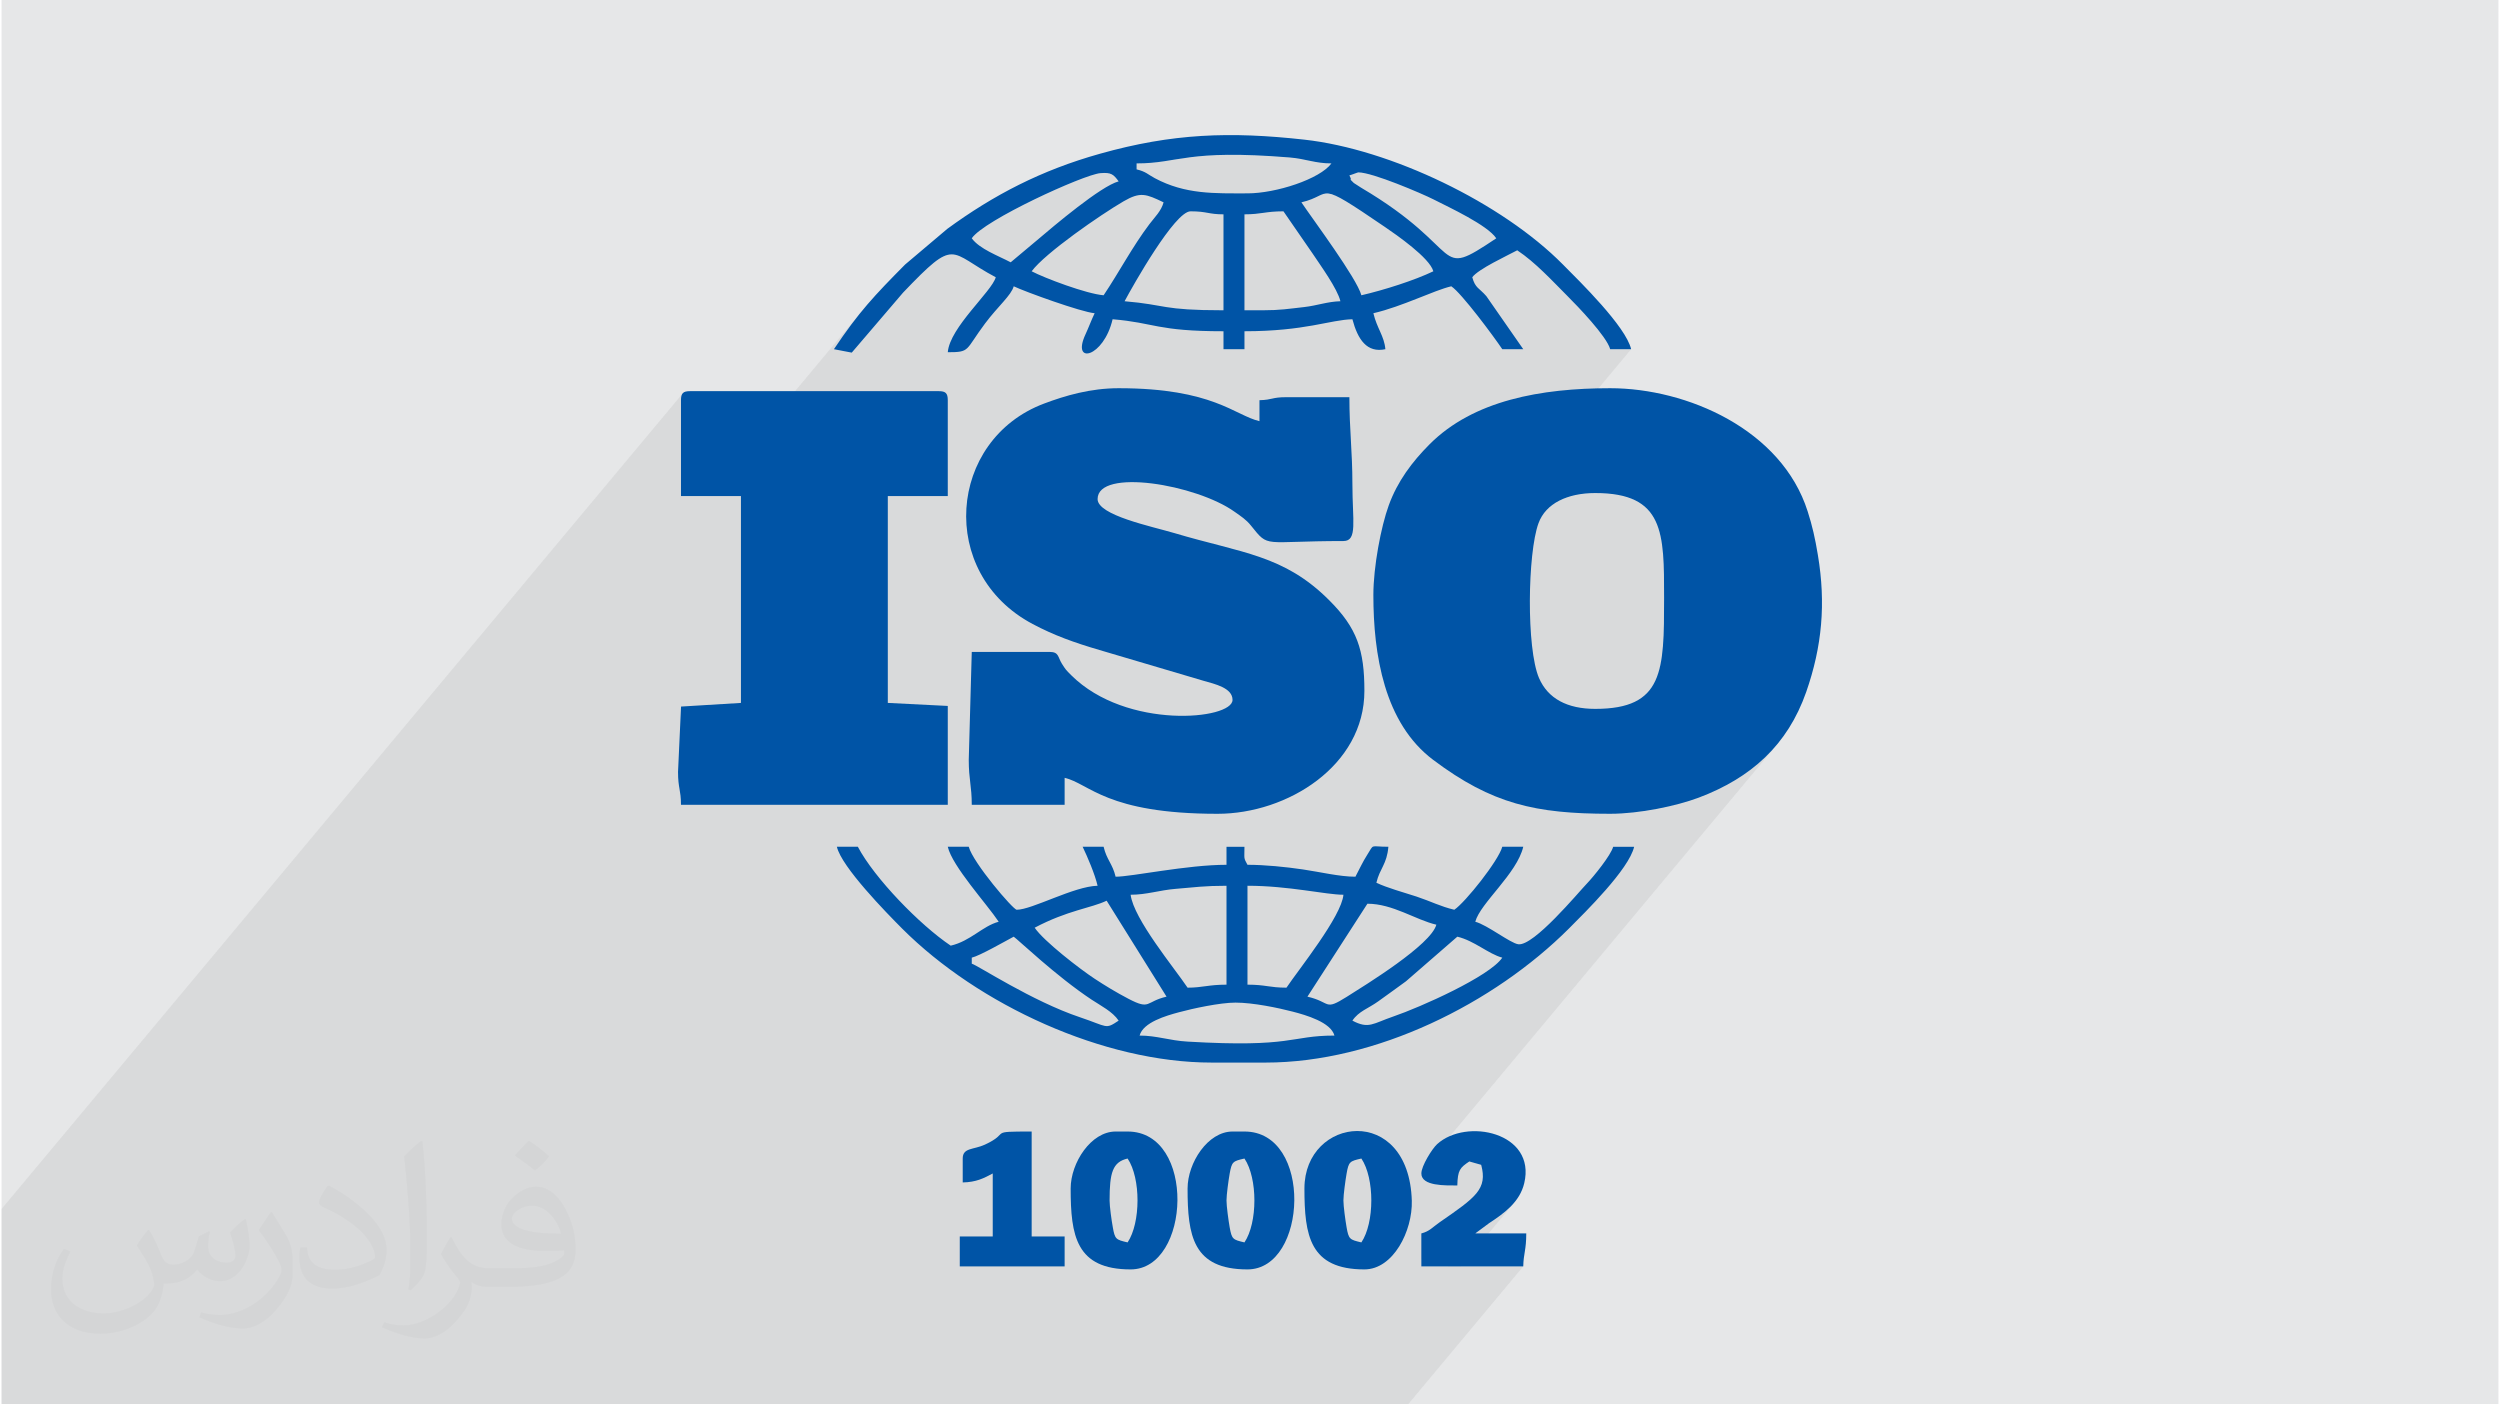 <?xml version="1.0" encoding="UTF-8"?>
<!DOCTYPE svg PUBLIC "-//W3C//DTD SVG 1.0//EN" "http://www.w3.org/TR/2001/REC-SVG-20010904/DTD/svg10.dtd">
<!-- Creator: CorelDRAW 2017 -->
<svg xmlns="http://www.w3.org/2000/svg" xml:space="preserve" width="356px" height="200px" version="1.0" shape-rendering="geometricPrecision" text-rendering="geometricPrecision" image-rendering="optimizeQuality" fill-rule="evenodd" clip-rule="evenodd"
viewBox="0 0 35600 20025"
 xmlns:xlink="http://www.w3.org/1999/xlink">
 <g id="Layer_x0020_1">
  <g id="_2395628522032">
   <path fill="#E6E7E8" d="M0 0l35600 0 0 20025 -35600 0 0 -20025z"/>
   <path fill="#373435" fill-opacity="0.031" d="M2102 17538c67,103 111,202 155,311 31,64 48,183 198,183 44,0 107,-14 163,-45 63,-33 111,-82 135,-159l61 -201 145 -72 10 10c-19,76 -24,148 -24,206 0,169 145,233 262,233 68,0 128,-33 128,-95 0,-81 -34,-216 -78,-338 68,-68 136,-136 214,-191l12 6c34,144 53,286 53,381 0,92 -41,195 -75,263 -70,132 -194,237 -344,237 -114,0 -240,-57 -327,-163l-5 0c-83,101 -209,194 -412,194l-63 0c-10,134 -39,229 -82,313 -122,237 -480,404 -817,404 -470,0 -705,-272 -705,-632 0,-223 72,-431 184,-577l92 37c-70,134 -116,261 -116,385 0,338 274,499 591,499 293,0 657,-188 722,-404 -24,-237 -114,-348 -250,-565 42,-72 95,-144 160,-220l13 0 0 0zm5414 -1273c99,62 196,136 290,221 -53,74 -118,142 -201,201 -94,-76 -189,-142 -286,-212 66,-74 131,-146 197,-210zm51 925c-160,0 -291,105 -291,183 0,167 320,219 702,217 -48,-196 -215,-400 -411,-400zm-359 894c208,0 390,-6 528,-41 155,-39 286,-118 286,-171 0,-15 0,-31 -5,-46 -87,9 -186,9 -274,9 -281,0 -496,-64 -581,-223 -22,-43 -36,-93 -36,-148 0,-153 65,-303 181,-406 97,-84 204,-138 313,-138 196,0 354,159 463,408 60,136 101,292 101,490 0,132 -36,243 -118,326 -153,148 -434,204 -865,204l-197 0 0 0 -51 0c-106,0 -184,-19 -244,-66l-10 0c2,24 5,49 5,72 0,97 -32,220 -97,319 -192,286 -400,410 -579,410 -182,0 -405,-70 -606,-161l36 -70c66,27 155,45 279,45 325,0 751,-313 804,-617 -12,-25 -33,-58 -65,-93 -94,-113 -155,-208 -211,-307 49,-95 92,-171 134,-239l16 -2c139,282 265,445 546,445l43 0 0 0 204 0 0 0zm-1406 299c24,-130 26,-276 26,-412l0 -202c0,-377 -48,-925 -87,-1281 68,-75 163,-161 238,-219l21 6c51,449 64,971 64,1450 0,126 -5,250 -17,340 -8,114 -73,200 -214,332l-31 -14 0 0zm-1447 -596c7,177 94,317 397,317 189,0 349,-49 526,-133 31,-15 48,-33 48,-50 0,-111 -84,-257 -228,-391 -138,-126 -322,-237 -494,-311 -58,-25 -77,-52 -77,-76 0,-52 68,-159 123,-235l20 -2c196,103 416,255 579,426 148,157 240,315 240,488 0,128 -39,250 -102,361 -216,109 -446,191 -674,191 -276,0 -465,-129 -465,-434 0,-33 0,-85 12,-151l95 0 0 0zm-500 -502l172 278c63,103 121,214 121,391l0 227c0,183 -117,379 -306,572 -147,132 -278,188 -399,188 -180,0 -386,-56 -623,-159l26 -70c76,21 163,37 270,37 341,-2 690,-251 850,-556 19,-35 27,-68 27,-91 0,-35 -20,-74 -34,-109 -87,-165 -184,-315 -291,-453 56,-88 111,-173 172,-257l15 2 0 0z"/>
   <path fill="#373435" fill-opacity="0.078" d="M11870 20025l147 0 101 0 13 0 275 0 60 0 205 0 67 0 70 0 98 0 22 0 91 0 20 0 23 0 64 0 54 0 176 0 155 0 2 0 215 0 222 0 122 0 29 0 24 0 212 0 152 0 122 0 73 0 3 0 49 0 8 0 12 0 22 0 14 0 35 0 34 0 123 0 6 0 196 0 549 0 57 0 110 0 102 0 72 0 1 0 79 0 181 0 14 0 52 0 2 0 54 0 220 0 66 0 229 0 391 0 91 0 2 0 34 0 330 0 175 0 36 0 23 0 92 0 58 0 37 0 270 0 86 0 376 0 75 0 114 0 888 0 1644 -1969 -888 0 772 -924 -64 72 -72 65 -76 61 -79 57 -80 53 -197 146 -392 470 -377 0 0 -102 786 -942 57 -88 29 -93 3 -103 -22 -120 -169 -48 -46 32 -37 29 -29 29 -209 251 -84 -4 -84 -11 -76 -20 -62 -30 -42 -45 -15 -60 7 -46 3 -9 5073 -6075 -88 101 -93 96 -99 89 -105 85 -110 79 -115 74 -121 69 -126 64 -132 59 -137 55 -129 45 -144 42 -157 39 -166 35 -169 29 -171 22 -168 14 -161 5 -194 -2 -184 -5 -177 -10 -169 -14 -146 -18 1396 -1672 65 -81 53 -94 41 -105 31 -118 22 -130 15 -141 9 -154 5 -166 2 -177 0 -190 0 -170 -1 -161 -5 -152 -9 -142 -14 -133 -22 -123 -30 -113 -40 -102 -52 -91 -65 -80 -79 -69 -96 -56 -112 -45 -132 -32 -152 -20 -173 -7 -143 7 -134 21 -124 33 -111 48 -99 60 -83 74 -2243 2686 -10 -24 -51 -154 -44 -158 -35 -161 -27 -153 3616 -4330 -299 0 -34 -79 -61 -96 -81 -107 -92 -111 -97 -110 -94 -101 -84 -88 -66 -66 -83 -84 -85 -86 -86 -87 -88 -86 -91 -84 -92 -81 -94 -75 -97 -69 -67 34 -84 43 -95 49 -98 52 -95 54 -86 54 -69 51 -47 47 -191 230 -39 -41 -28 -25 600 -719 -65 -73 -95 -77 -117 -78 -131 -76 -135 -74 -133 -68 -120 -60 -101 -50 -85 -40 -123 -55 -149 -63 -163 -65 -165 -62 -154 -51 -132 -35 -98 -13 -6 1 -12 4 -14 5 -17 6 -19 7 -20 7 -20 7 -20 6 -233 278 -62 -19 -74 5 -74 31 -97 44 -144 45 -188 226 -17 -24 633 -757 -84 -3 -77 -8 -71 -11 -68 -14 -69 -14 -71 -14 -76 -12 -83 -9 -262 -19 -232 -12 -205 -6 -181 0 -159 3 -140 8 -125 10 -112 13 -101 14 -95 15 -89 15 -88 13 -89 12 -93 10 -99 6 -109 3 -778 931 -13 9 -93 68 628 -752 -26 -34 -23 -27 -23 -22 -26 -17 -30 -12 -35 -7 -44 -1 -53 3 -58 11 -83 24 -102 36 -120 46 -134 55 -143 62 -149 69 -153 72 -152 75 -147 76 -139 77 -128 74 -113 72 -95 67 -72 60 -46 53 -205 244 -24 -8 -56 -7 -57 7 -60 21 -67 38 -75 56 -86 74 -100 94 -115 116 -134 139 -732 856 -255 -49 127 -186 120 -164 115 -149 -2165 2593 -377 0 0 -1367 2 -34 5 -28 8 -22 13 -17 -9715 11632 0 69 0 1367 0 451 0 65 0 354 0 20 0 134 0 265 0 63 753 0 46 0 1 0 161 0 44 0 111 0 30 0 8 0 37 0 2 0 170 0 14 0 28 0 267 0 148 0 292 0 76 0 66 0 58 0 193 0 42 0 45 0 64 0 6 0 12 0 39 0 33 0 173 0 130 0 202 0 262 0 37 0 520 0 113 0 37 0 173 0 189 0 61 0 1 0 7 0 24 0 120 0 62 0 15 0 70 0 54 0 160 0 113 0 139 0 292 0 253 0 24 0 87 0 50 0 113 0 111 0 12 0 216 0 105 0 21 0 158 0 71 0 33 0 211 0 6 0 178 0 7 0 70 0 122 0 148 0 172 0 149 0 452 0 43 0 10 0 251 0 59 0 19 0 10 0 49 0 3 0 140 0 20 0 55 0 3 0 30 0 26 0 264 0 306 0 163 0 108 0 276 0 66 0 229 0 70 0 52 0 8 0 46 0 49 0 214 0 23 0 227 0 68 0 23 0 2 0 8 0 199 0 73 0 93 0 55 0 61 0z"/>
   <g>
    <path fill="#0054A6" d="M22722 7030c986,0 982,568 982,1496 0,1041 -7,1581 -982,1581 -398,0 -674,-146 -801,-439 -183,-424 -163,-1784 -8,-2207 104,-286 418,-431 809,-431zm-3163 1453c0,849 154,1827 854,2352 837,629 1461,768 2522,768 417,0 947,-111 1265,-231 744,-281 1265,-749 1530,-1505 227,-650 282,-1263 167,-1952 -40,-243 -80,-418 -146,-624 -371,-1168 -1722,-1756 -2816,-1756 -987,0 -1950,173 -2575,800 -248,249 -457,526 -582,871 -110,303 -219,874 -219,1277z"/>
    <path fill="#0054A6" d="M17551 9979c0,283 -1513,430 -2299,-351 -78,-77 -81,-82 -134,-165 -60,-96 -41,-168 -174,-168l-1111 0 -43 1539c0,284 43,370 43,641l1324 0 0 -385c356,83 593,513 2180,513 998,0 2094,-687 2094,-1752 0,-582 -103,-895 -502,-1293 -647,-648 -1247,-671 -2206,-957 -324,-96 -1096,-254 -1096,-485 0,-445 1407,-211 1955,182 92,65 163,110 232,196 263,327 154,220 1318,220 204,0 128,-286 128,-812 0,-470 -43,-774 -43,-1239l-897 0c-215,0 -192,38 -385,43l0 299c-353,-83 -662,-470 -2008,-470 -403,0 -763,106 -1063,219 -1371,515 -1528,2419 -163,3143 303,161 595,266 954,371l1484 439c160,46 412,100 412,272z"/>
    <path fill="#0054A6" d="M9687 5706l0 1367 855 0 0 2949 -854 52 -43 931c0,237 42,253 42,470l3804 0 0 -1410 -855 -43 0 -2949 855 0 0 -1367c0,-99 -30,-129 -129,-129l-3546 0c-99,0 -129,30 -129,129z"/>
    <path fill="#0054A6" d="M17593 14295c250,0 610,75 813,128 194,50 547,152 598,342 -638,0 -584,175 -2094,86 -262,-15 -438,-86 -684,-86 51,-190 380,-284 563,-333 195,-53 584,-137 804,-137zm-3760 -641c113,-26 472,-232 598,-299 61,41 605,563 1111,898 133,88 299,170 385,299 -194,129 -149,87 -551,-48 -683,-229 -1462,-743 -1543,-764l0 -86zm5427 898c89,-134 227,-173 367,-274 145,-106 260,-185 397,-287l732 -636c242,57 445,247 641,299 -179,267 -1170,708 -1554,839 -290,99 -349,183 -583,59zm-641 -342l855 -1325c362,0 689,231 983,299 -78,289 -1008,858 -1280,1030 -324,203 -215,76 -558,-4zm-3889 -983c473,-250 808,-280 1026,-385l854 1368c-304,71 -226,196 -542,31 -176,-92 -332,-187 -484,-287 -207,-136 -726,-536 -854,-727zm3590 855c-244,0 -296,-43 -556,-43l0 -1410c591,0 1117,128 1368,128 -26,308 -640,1068 -812,1325zm-2222 -1325c230,0 410,-65 642,-84 265,-22 414,-44 725,-44l0 1410c-259,0 -342,43 -555,43 -189,-282 -768,-978 -812,-1325zm1153 2393l770 0c1579,0 3260,-846 4327,-1912 235,-236 854,-843 929,-1165l-299 0c-33,122 -279,425 -374,524 -126,131 -759,896 -979,866 -113,-15 -442,-276 -613,-321 71,-266 595,-686 684,-1069l-299 0c-53,198 -527,793 -684,898 -196,-46 -332,-119 -539,-188 -188,-61 -419,-124 -572,-197 48,-205 150,-262 171,-513 -274,0 -195,-50 -306,122 -58,90 -109,201 -164,305 -225,0 -505,-68 -750,-104 -245,-36 -541,-66 -789,-66 -58,-105 -43,-80 -43,-257l-256 0 0 257c-566,0 -1351,170 -1581,170 -44,-186 -128,-241 -171,-427l-299 0c70,147 174,388 213,556 -336,7 -935,342 -1153,342 -51,0 -623,-670 -684,-898l-299 0c64,278 556,814 726,1069 -230,61 -402,276 -684,341 -439,-294 -1088,-962 -1324,-1410l-299 0c66,288 709,944 929,1165 1091,1092 2876,1912 4412,1912z"/>
    <path fill="#0054A6" d="M17978 4424l-257 0 0 -1368c244,0 296,-43 556,-43l419 607c106,160 351,496 393,675 -187,5 -331,62 -516,83 -226,25 -338,46 -595,46zm-1026 -1411c238,0 254,43 470,43l0 1368c-891,0 -806,-78 -1410,-129 120,-226 716,-1282 940,-1282zm-1239 1197c-245,-20 -842,-245 -1026,-342 191,-260 988,-810 1311,-998 240,-139 319,-105 570,15 -34,125 -124,208 -202,311 -245,325 -429,680 -653,1014zm2820 -1325c469,-109 173,-342 1189,350 163,111 641,442 692,633 -271,130 -702,267 -1026,342 -65,-243 -687,-1075 -855,-1325zm684 -384c50,-14 117,-43 128,-43 203,0 904,301 1069,384 234,119 771,367 897,556 -910,609 -401,179 -1927,-722 -3,-1 -103,-67 -104,-67 -106,-108 0,12 -63,-108zm-4829 1239c-178,-94 -443,-189 -555,-342 173,-259 1595,-909 1834,-929 157,-14 188,20 260,117 -255,68 -922,634 -1167,842l-372 312zm3376 -983c-467,0 -886,17 -1322,-217 -96,-51 -126,-94 -259,-125l0 -85c611,0 697,-205 2179,-85 235,19 362,85 599,85 -164,223 -790,427 -1197,427zm-5897 2222l255 49 732 -856c768,-803 643,-577 1321,-219 -55,203 -655,714 -684,1069 325,0 243,-24 531,-409 185,-247 375,-403 409,-531 162,78 967,369 1154,384 -46,95 -85,203 -131,302 -204,440 260,330 387,-216 603,50 626,171 1581,171l0 256 299 0 0 -256c867,0 1224,-164 1539,-171 77,290 207,483 470,427 -16,-188 -121,-299 -171,-513 415,-96 862,-326 1111,-384 149,100 608,719 727,897l299 0 -526 -756c-104,-120 -158,-112 -201,-270 87,-117 491,-304 641,-384 261,174 496,432 716,652 145,145 560,575 609,758l299 0c-75,-324 -732,-965 -972,-1207 -869,-880 -2459,-1645 -3689,-1781 -1058,-117 -1878,-90 -2912,201 -838,235 -1515,587 -2177,1071l-602 509c-435,439 -661,678 -1015,1207z"/>
    <path fill="#0054A6" d="M17465 17116c0,-82 28,-284 45,-382 31,-172 45,-178 211,-216 190,283 188,916 0,1196 -166,-39 -180,-44 -211,-216 -17,-98 -45,-300 -45,-382zm-555 -171c0,670 74,1154 854,1154 858,0 937,-1966 -43,-1966l-170 0c-353,0 -641,447 -641,812z"/>
    <path fill="#0054A6" d="M15798 17116c0,-398 43,-548 257,-598 190,283 187,916 0,1196 -167,-39 -181,-44 -211,-216 -18,-98 -46,-300 -46,-382zm-555 -171c0,670 75,1154 855,1154 857,0 937,-1966 -43,-1966l-171 0c-352,0 -641,447 -641,812z"/>
    <path fill="#0054A6" d="M19132 17116c0,-82 28,-284 45,-382 30,-172 45,-178 211,-216 190,283 188,916 0,1196 -166,-39 -181,-44 -211,-216 -17,-98 -45,-300 -45,-382zm-556 -171c0,670 75,1154 855,1154 412,0 688,-550 676,-979 -41,-1390 -1531,-1203 -1531,-175z"/>
    <path fill="#0054A6" d="M20243 16731c0,184 349,171 513,171 5,-218 37,-252 171,-342l169 48c92,345 -74,461 -588,816 -112,78 -144,130 -265,162l0 470 1453 0c4,-186 43,-233 43,-470l-727 0 197 -146c214,-140 437,-301 501,-570 173,-723 -826,-937 -1243,-556 -70,64 -224,310 -224,417z"/>
    <path fill="#0054A6" d="M13704 16518l0 341c195,-4 300,-60 428,-128l0 898 -470 0 0 427 1495 0 0 -427 -470 0 0 -1496c-642,0 -285,10 -667,187 -163,75 -316,41 -316,198z"/>
   </g>
  </g>
 </g>
</svg>
